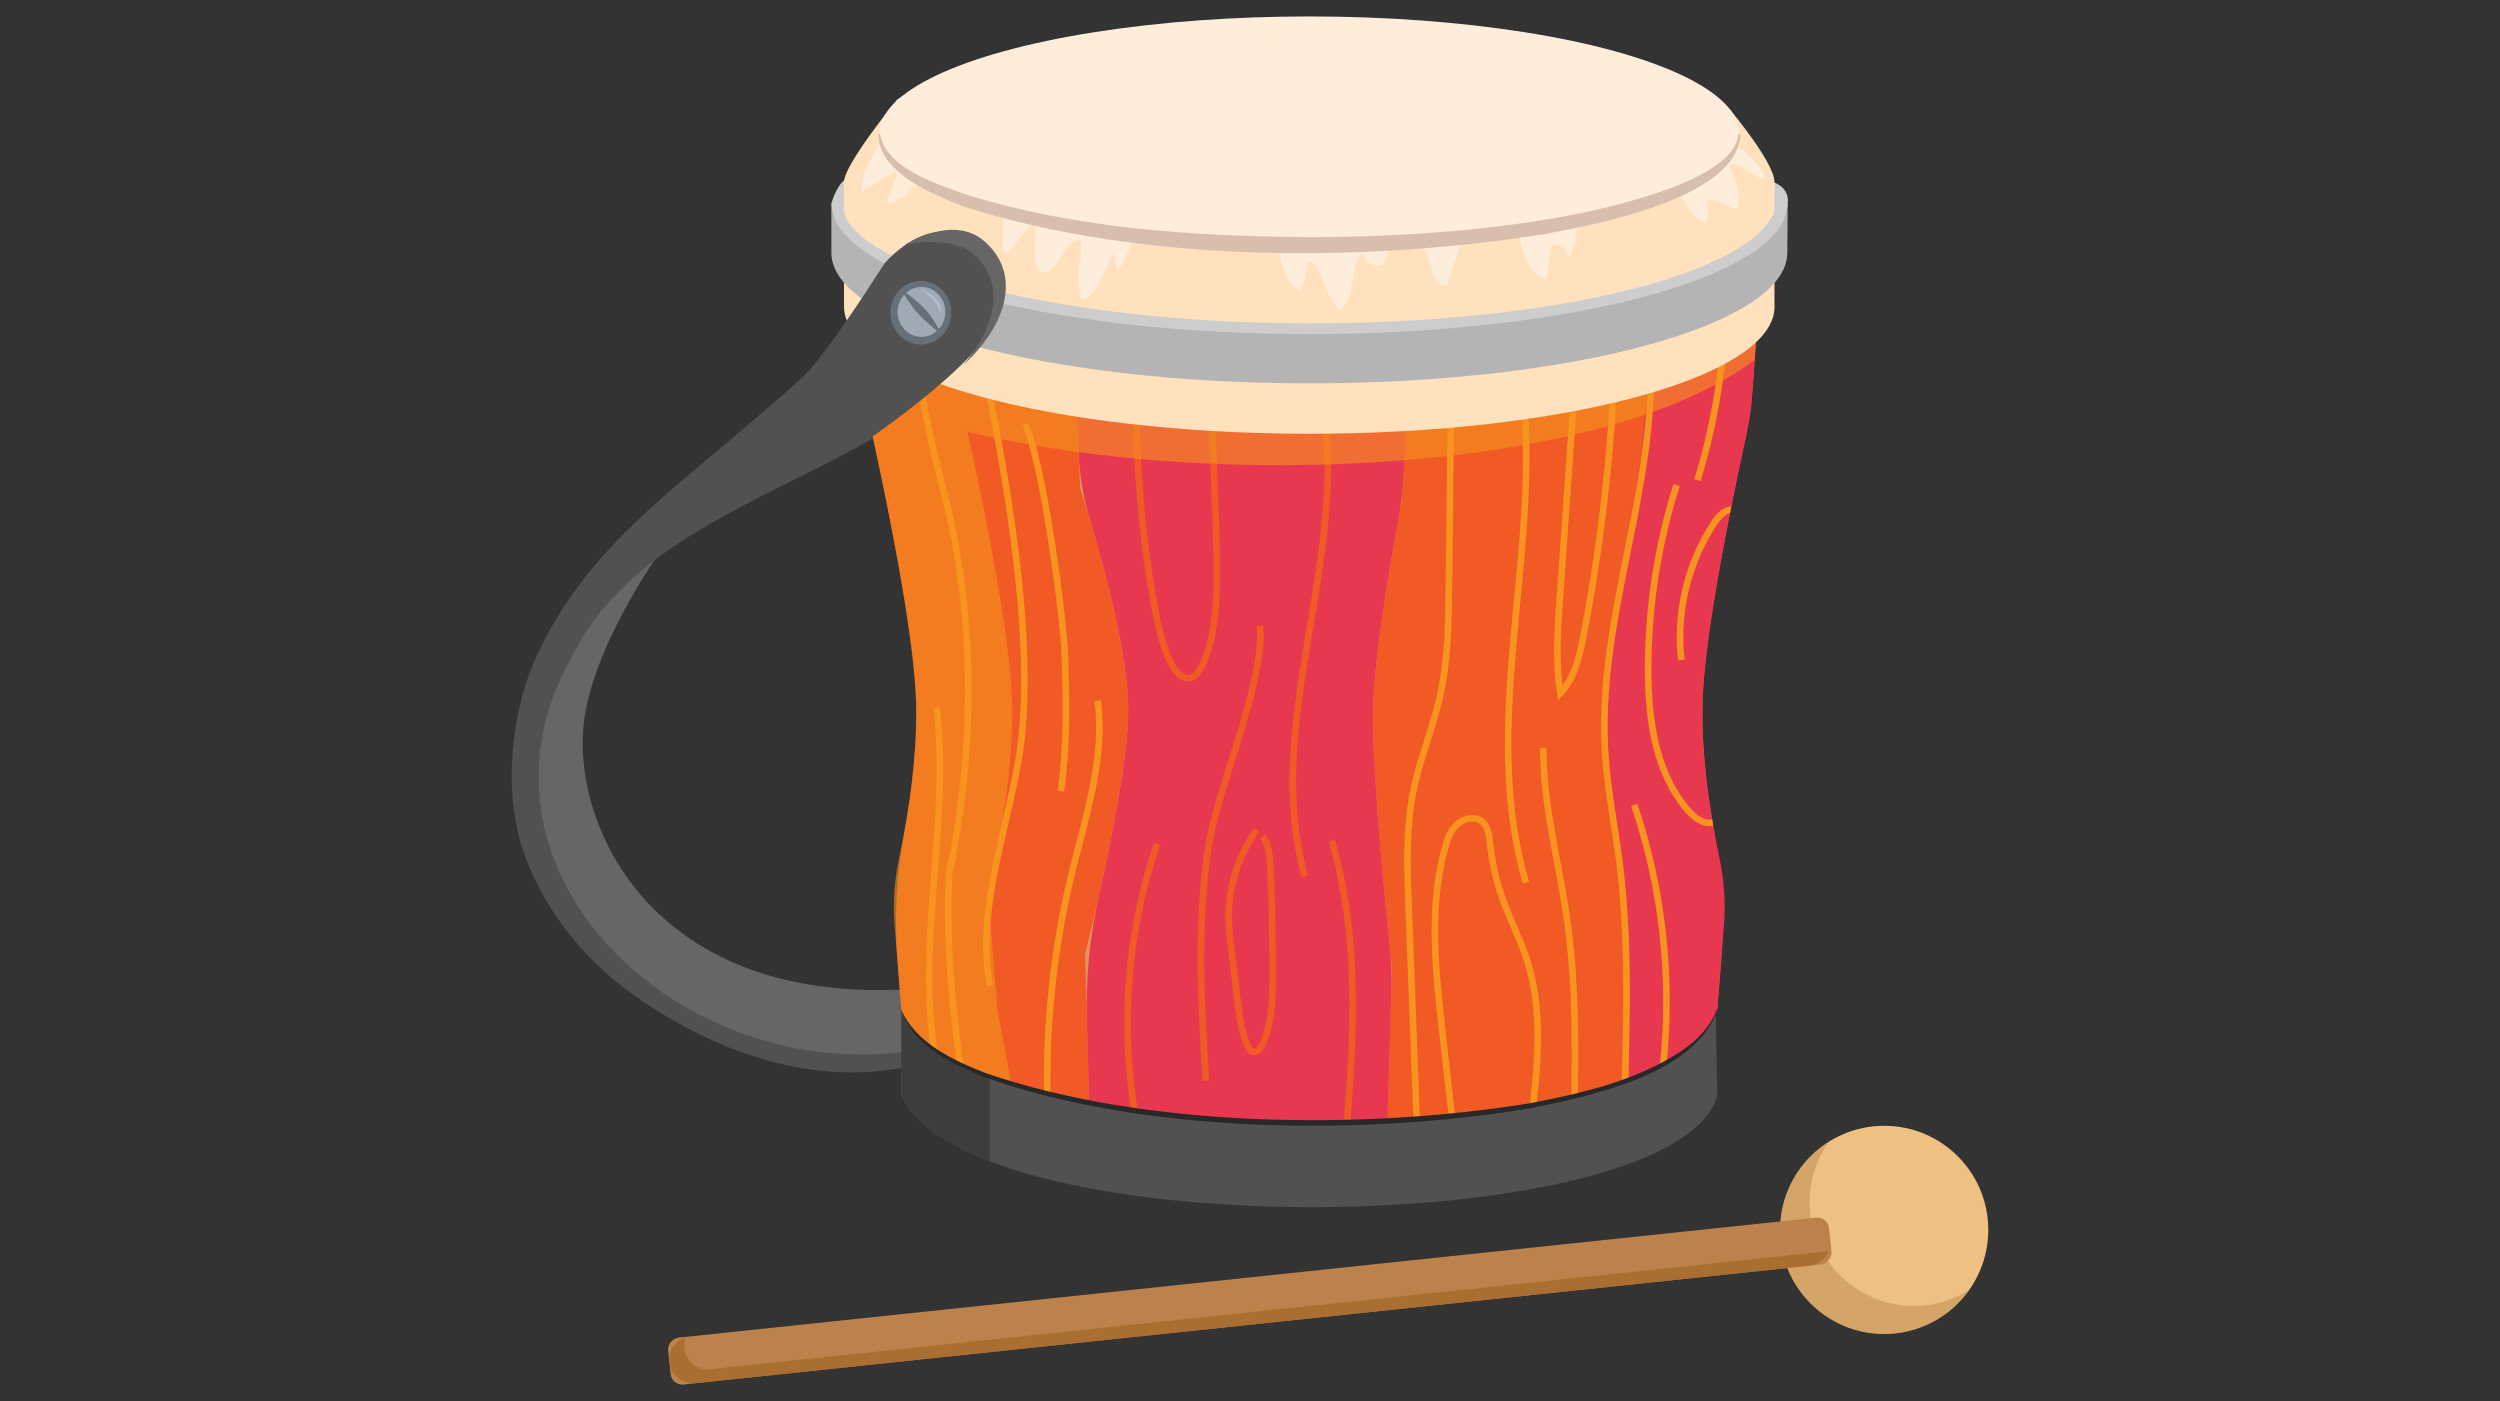 <?xml version="1.0" encoding="UTF-8"?><svg id="a" xmlns="http://www.w3.org/2000/svg" width="380" height="213" xmlns:xlink="http://www.w3.org/1999/xlink" viewBox="0 0 380 213"><rect x="0" y="0" width="380" height="213" fill="#333333" stroke="none"/><defs><clipPath id="b"><path d="M267.59,41.87l-1.27,18.42c-.12,1.77-.38,3.53-.76,5.27-1.61,7.28-6.12,28.4-6.72,39.74-.49,9.22,1.29,19.42,2.53,25.2,.72,3.37,.94,6.84,.66,10.28l-1.01,12.64c-7.52,24.06-117.61,21.87-124.02,0l-1.01-12.64c-.28-3.44-.06-6.9,.66-10.28,1.24-5.78,3.02-15.98,2.53-25.2-.6-11.34-5.1-32.46-6.72-39.74-.38-1.74-.64-3.5-.76-5.27l-1.27-18.42h137.14Z" fill="none"/></clipPath><clipPath id="c"><circle cx="286.4" cy="186.94" r="15.82" fill="none"/></clipPath></defs><path d="M144.15,149.77l4.37,8.75c-47.39,13.12-75.09-24.06-66.43-53.51,2.28-18.66,26.26-31.8,26.26-31.8,0,0-16.35,18.78-19.37,35.01-3.01,16.17,9.97,47.39,55.17,41.55Z" fill="#666"/><path d="M148.43,158.23c-7.52,4.3-16.57,5.54-25.15,4.35-8.58-1.19-16.72-4.71-24.04-9.35-8.28-5.25-14.87-12.2-18.91-21.74-1.99-4.71-2.73-10.14-2.52-15.25,.25-5.98,1.57-12.12,4.2-17.49,6.98-14.26,17.53-22.17,29.69-32.49,11.34-9.61,23.77-19.77,27.15-34.24,0,0,21.7-26.23,15.87,7.31-5.83,33.54-53.55,31.49-67.8,60.51-18.23,32.08,16.04,65.61,52.49,59.78l9.02-1.38Z" fill="#515151"/><path d="M129.24,26.9c-1.86,.38-2.88,4.03-2.88,4.03,0,0,5.39,19.76,79.02,18.96,67.07-.73,66.34-18.96,66.34-18.96,0,0,.73-2.92-3.65-3.65-4.37-.73-136.98-.77-138.84-.38Z" fill="#cdcdcd"/><path d="M261.03,166.53c-6.07,21.87-113.23,23.33-124.02,0v-13.12h123.78l.23,13.12Z" fill="#515151"/><path d="M137.01,153.41v13.12c1.88,4.08,6.72,7.4,13.44,9.98v-23.1h-13.44Z" fill="#3d3d3d"/><path d="M267.59,41.87l-1.07,15.56c-.25,3.6-.75,7.16-1.52,10.69-1.91,8.82-5.62,26.97-6.16,37.18-.39,7.39,.67,15.39,1.75,21.26,1.19,6.47,1.54,13.05,1.02,19.61l-.58,7.25c-7.52,24.06-117.61,21.87-124.02,0l-.58-7.25c-.52-6.55-.17-13.14,1.02-19.61,1.08-5.87,2.14-13.87,1.75-21.26-.54-10.21-4.25-28.36-6.16-37.18-.76-3.52-1.27-7.09-1.52-10.69l-1.07-15.56h137.14Z" fill="#f15a24"/><g opacity=".7"><path d="M208.67,109.3c0-10.94,4.37-32.81,4.37-32.81l1.09-15.67-50.67-1.82,.73,15.31s7.29,21.87,7.29,33.54-6.56,37.18-6.56,37.18l.62,22.64c13.48,2.51,29.92,3.47,45.36,2.74l.68-23.19s-2.92-26.97-2.92-37.91Z" fill="#d9ac75"/></g><path d="M269.73,27.65c0,10.67-31.66,19.32-70.72,19.32s-70.72-8.65-70.72-19.32c0-2.65,8.06-12.5,8.06-12.5,10.69-6.96,33.29-3.91,62.65-3.91s63.98,5.45,63.98,5.45c0,0,6.73,8.03,6.73,10.96Z" fill="#ffe1be"/><g clip-path="url(#b)"><path d="M251.32,47.7l-1.91,21.93s-5.45,30.76-5.78,37.22c-.33,6.46,3.61,36.14,3.61,36.14l.43,24.27,19.68-10.94,5.1-110.81-21.14,2.19Z" fill="#e83850"/><path d="M208.67,109.3c0-8.76,2.8-24.52,3.92-30.46,.31-1.62,.52-3.26,.63-4.9l.92-13.12-50.67-1.82,.47,9.86c.17,3.47,.75,6.89,1.75,10.21,2.13,7.1,5.8,20.5,5.8,28.77,0,7.27-2.55,19.91-4.47,28.41-1.39,6.15-1.99,12.45-1.82,18.75l.34,12.65c13.48,2.51,29.92,3.47,45.36,2.74l.6-20.34c.05-1.87-.01-3.73-.2-5.59-.74-7.14-2.63-26.36-2.63-35.16Z" fill="#e83850"/><path d="M221.02,172.57c-.59-5.24-1.18-10.48-1.78-15.71-1.05-9.29-2.08-18.85,.37-27.87,.37-1.35,.84-2.73,1.87-3.69,1.02-.95,2.74-1.29,3.81-.4,.94,.78,1.07,2.14,1.2,3.35,.29,2.81,.92,5.58,1.86,8.24,1.15,3.25,2.77,6.33,3.81,9.61,2.43,7.68,1.55,15.97,.65,23.98" fill="none" stroke="#f7931e" stroke-miterlimit="10"/><path d="M150.45,149.85c-2.06-11.53,2.48-23.07,4.41-34.62,2.86-17.14-2.1-43.95-5.6-60.97" fill="none" stroke="#f7931e" stroke-miterlimit="10"/><path d="M155.81,64.47c2.66,5.39,5.91,29.52,6.07,35.52,.18,6.76,.34,13.56-.63,20.25" fill="none" stroke="#f7931e" stroke-miterlimit="10"/><path d="M172.66,61.11c.08,10.31,.97,20.56,2.62,29.93,.55,3.12,1.2,6.2,2.15,8.54,.96,2.35,2.28,3.9,3.58,3.45,1.76-.61,3.1-4.7,3.61-9.13,.51-4.43,.36-9.16,.2-13.77-.22-6.51-.45-13.03-.67-19.54" fill="none" stroke="#f15a24" stroke-miterlimit="10"/><path d="M201.18,62.03c3.6,23.65-9.26,48.16-2.84,71.2" fill="none" stroke="#f15a24" stroke-miterlimit="10"/><path d="M191.04,126.14c-2.79,3.85-4.31,8.61-4.27,13.36,.01,1.69,.22,3.37,.42,5.04,.31,2.53,.62,5.07,.92,7.6,.28,2.34,.58,4.71,1.55,6.86,.14,.32,.33,.65,.64,.8,.72,.33,1.4-.51,1.71-1.24,1.4-3.38,1.46-7.15,1.45-10.82-.01-5.27-.13-10.53-.35-15.79-.07-1.69-.19-3.48-1.19-4.84" fill="none" stroke="#f15a24" stroke-miterlimit="10"/><path d="M191.53,95.09c.72,8.51-6.36,24.57-7.74,33-1.96,11.93-1.23,24.12-.5,36.18" fill="none" stroke="#f15a24" stroke-miterlimit="10"/><path d="M173.12,172.56c-3.04-14.67-2.08-30.14,2.76-44.32" fill="none" stroke="#f15a24" stroke-miterlimit="10"/><path d="M231.58,60.17c2.39,24.67-6.61,50.21,.36,73.99" fill="none" stroke="#f7931e" stroke-miterlimit="10"/><path d="M250.94,55.52c.4,19.8-8.18,39.09-6.96,58.86,.34,5.54,1.45,11.01,2.16,16.52,1.47,11.53,1.15,23.21,.82,34.83" fill="none" stroke="#f7931e" stroke-miterlimit="10"/><path d="M220.57,59.52c-.11,9.85-.22,19.7-.33,29.55-.06,5.58-.13,11.22-1.34,16.67-1.08,4.89-3.07,9.55-4.06,14.46-1.16,5.73-.95,11.64-.73,17.48,.45,12.01,.91,24.03,1.36,36.04" fill="none" stroke="#f7931e" stroke-miterlimit="10"/><path d="M254.84,73.74c-2.92,9.21-4.38,18.89-4.32,28.55,.05,7.32,1.16,15.09,5.88,20.69,.99,1.17,2.36,2.31,3.88,2.08,2.14-.32,2.94-2.93,3.28-5.06,2.13-13.19,4.25-26.7,1.7-39.81-.21-1.09-.63-2.36-1.7-2.65-1.17-.31-2.21,.77-2.89,1.78-4.1,6.11-5.94,13.69-5.11,21" fill="none" stroke="#f7931e" stroke-miterlimit="10"/><path d="M262.25,41.09c.37,10.77-1.07,21.59-4.24,31.89" fill="none" stroke="#f7931e" stroke-miterlimit="10"/><path d="M248.41,122.36c4.3,12.73,5.8,26.4,4.37,39.76" fill="none" stroke="#f7931e" stroke-miterlimit="10"/><path d="M234.59,113.71c-.07,8.52,2.25,16.85,3.5,25.28,1.67,11.35,1.38,22.89,1.09,34.36" fill="none" stroke="#f7931e" stroke-miterlimit="10"/><path d="M239.93,50.5c-.95,13.51-1.9,27.02-2.84,40.52-.34,4.79-.67,9.63,.08,14.37,2.21-2.4,2.96-5.76,3.57-8.97,2.89-15.14,4.52-30.52,4.86-45.93" fill="none" stroke="#f7931e" stroke-miterlimit="10"/><path d="M166.86,106.51c1.13,8.86-1.87,17.64-3.97,26.32-3.17,13.1-4.33,26.68-3.42,40.13" fill="none" stroke="#f7931e" stroke-miterlimit="10"/><path d="M142.38,107.56c2.08,18.01-3.41,36.45,0,54.26" fill="none" stroke="#f7931e" stroke-miterlimit="10"/><path d="M202.42,127.78c4.59,15.74,3.31,32.53,1.79,48.85" fill="none" stroke="#f15a24" stroke-miterlimit="10"/><path d="M137.84,42.15c.31,9.22,3.22,23.6,5.58,32.52,5.37,20.36,4.37,41.56,.85,58.18-.56,11.7,.76,24.31,2.93,36.75" fill="none" stroke="#f7931e" stroke-miterlimit="10"/><path d="M125.19,44.78l1.33,8.43-1.17-.42,3.6,108.07,25.22,6.18-2.58-13.63-1.01-12.64c-.28-3.44-.06-6.9,.66-10.28,1.24-5.78,3.02-15.98,2.53-25.2-.6-11.31-5.08-32.33-6.7-39.67,38.03,9.21,98.44,6.22,120.4-11.54v-5.41c-53.15,5.87-102.28,6.7-142.28-3.89Z" fill="#f7931e" opacity=".6"/></g><path d="M269.73,46.61c0,10.67-31.66,19.32-70.72,19.32s-70.72-8.65-70.72-19.32V28.02h141.43v18.59Z" fill="#ffe1be"/><ellipse cx="199.02" cy="20.36" rx="65.38" ry="17.86" fill="#ffeddb"/><path d="M126.36,30.93c0,11.66,32.09,21.87,72.65,21.87s72.71-10.21,72.71-21.87l-1.99,1.09c-3.11,9.11-31.66,17.13-70.72,17.13s-69.45-8.75-70.72-17.13l-1.94-1.09Z" fill="#cdcdcd"/><path d="M271.73,30.93c0,10.96-32.59,19.85-72.71,19.85s-72.65-8.89-72.65-19.85v7.49c0,10.96,32.53,19.85,72.65,19.85s72.65-8.89,72.65-19.85l.06-7.49Z" fill="#b4b4b4"/><path d="M261.08,153.43c-3.36,9.92-19.43,13.21-28.58,15.05-25.33,4.19-58.57,3.9-82.87-4.75-4.97-2.07-10.89-4.77-12.67-10.3,2.2,5.06,7.87,7.75,12.9,9.69,24.33,8.37,57.18,8.66,82.5,4.61,8.11-1.55,16.46-3.45,23.39-8.09,2.24-1.56,4.27-3.61,5.22-6.24,0,0,.1,.03,.1,.03h0Z" fill="#282828"/><path d="M121.91,57.55c3.84-4.2,8.18-10.76,12.57-17.55,0,0,4.56-5.42,9.66-4.69,5.1,.73,9.52,4.89,7.68,12.29-1.84,7.4-22.08,20.74-22.08,20.74l-7.83-10.78Z" fill="#515151"/><path d="M137.57,37.22s6.11-1.53,10.12,1.15c8.21,6.88-1.34,17.19-1.34,17.19,7.07-6.49,8.79-14.13,3.25-18.91-4.83-4.17-12.03,.57-12.03,.57Z" fill="#666"/><g><ellipse cx="139.97" cy="47.53" rx="4.63" ry="4.84" fill="#676f78"/><ellipse cx="140.06" cy="47.41" rx="3.63" ry="3.79" fill="#9eabb6"/><path d="M136.97,44s2.08,1.35,3.59,2.95,2.63,3.99,2.63,3.99c0,0-2.21-1.77-3.47-3.08-1.26-1.31-2.75-3.86-2.75-3.86Z" fill="#676f78"/><path d="M140.24,44.14s3.08,.86,2.79,3.65c0,0-.35-1.25-.97-1.97s-1.82-1.68-1.82-1.68Z" fill="#b0bfca"/></g><g><g clip-path="url(#c)"><circle cx="286.4" cy="186.94" r="15.82" fill="#eec081"/><path d="M296.22,197.58c-8.23,2.94-17.28-1.34-20.23-9.57-1.8-5.04-.89-10.39,1.97-14.45-6.14,3.86-9.01,11.6-6.46,18.71,2.94,8.23,12,12.51,20.23,9.57,3.19-1.14,5.78-3.2,7.59-5.77-.96,.6-2,1.12-3.11,1.51Z" fill="#bd894c" opacity=".49"/></g><rect x="186.39" y="109.05" width="7.16" height="177.43" rx="1.75" ry="1.75" transform="translate(366.72 -11.9) rotate(83.98)" fill="#bb834b"/><path d="M277.26,190.26l-169.34,17.86c-1.96,.21-3.73-1.23-3.93-3.18-.06-.58,.04-1.14,.24-1.66-1.58,.5-2.66,2.07-2.48,3.79,.21,1.96,1.98,3.39,3.93,3.18l169.34-17.86c1.37-.14,2.48-1.07,2.95-2.28-.23,.07-.46,.12-.7,.15Z" fill="#a76a2b" opacity=".84"/></g><path d="M268.22,27.2c.02-1.92-3.39-4.42-4.85-5.45-1.9-1.34-1.74-1.03-2.34,.61-.82,2.27-2.53,2.36-5.05,2.95-10.62,2.48-22.5,2.63-33.34,2.67-11.25,.04-22.5-.02-33.75-.02l-54.07-7.6c-1.78,2.38-3.98,5.76-3.84,8.81,1.56-1,3.66-2.5,5.39-3.1-.1,1.72-1.42,3.22-1.52,4.99,2.96-.53,3.97-3.87,7.05-3.98,.51-.02,1.02,.08,1.52,.18,1.39,.29,1.42,.82,2.5,1.48,1.38,.83,3.01,.36,4.4,1.42,2.99,2.28,2.06,3.29,2.06,6.52,0,5.06,3.19-2.65,4.9-2.53,.38,1.67-.69,5.79,.8,6.97,1.88,1.49,3.29-2.81,4.45-3.89,1.93-1.78,1.97-.15,1.71,1.64-.29,1.98-.57,4.77,.18,6.69,2.15,.04,3.86-5.58,4.74-7.1,.44,.7,.37,1.78,.65,2.61,1.54-1.26,1.85-4.91,3.86-5.64,1.08-.39,3.85,.77,5.02,1.01,3.18,.67,5.99,.56,9.17,.48,2.07-.05,4.32-.49,6.36-.24,.25,2.24,1,6.42,3.42,7.56,.68-1.32,.88-3.03,1.13-4.48,1.84,.17,2.25,3.09,2.91,4.46,.54,1.13,1.27,2.08,1.95,3.12,2.81-2.58,1.2-6.5,3.48-9.04,.16,1.16,1.55,2.53,2.8,1.91,1.03-.51,1.09-2.33,1.16-3.25,9.11-1.93,4.3,6.56,9.11,6.4-.48,.02,2.24-6.81,1.76-6.88,1.22-.07,5.84-3.74,7-3.29,1.16,.45,1.9,2.54,2.22,3.66,.58,2.05,1.32,5.14,3.91,5.58,.39-.87,.19-4.73,1.04-5.19,1.03-.56,2.17,1.17,2.51,1.9,.67-1.93,1.41-3.36,.77-5.29,1.22,.41,2.72-.24,3.89-.73,3.04-1.26,6.25-2.11,9.28-3.42,4.31-1.86,3.01,3.45,6.76,3.96,.49-1.05,.19-2.19-.02-3.27,2.14-.14,2.78,.74,4.59,1.47,1.06-2-.28-4.83-1.04-6.7,1.3-1.13,3.7,1.99,5.37,2.07Z" fill="#ffeddb"/><path d="M264.54,20.36c-.29,9.85-22.53,13.91-30.31,15.31-27.42,4.29-61.1,4.25-87.65-4.25-4.75-1.86-13-5.09-13.09-11.06,0,0,.29,0,.29,0,.86,5.32,8.94,7.72,13.4,9.31,16.71,5.12,34.42,6.24,51.84,6.37,11.67,0,23.35-.71,34.87-2.49,5.75-.9,11.45-2.14,16.96-3.89,4.05-1.36,8.22-2.82,11.43-5.69,1.02-.96,1.81-2.17,1.97-3.6h.29Z" fill="#d8bfad"/></svg>
